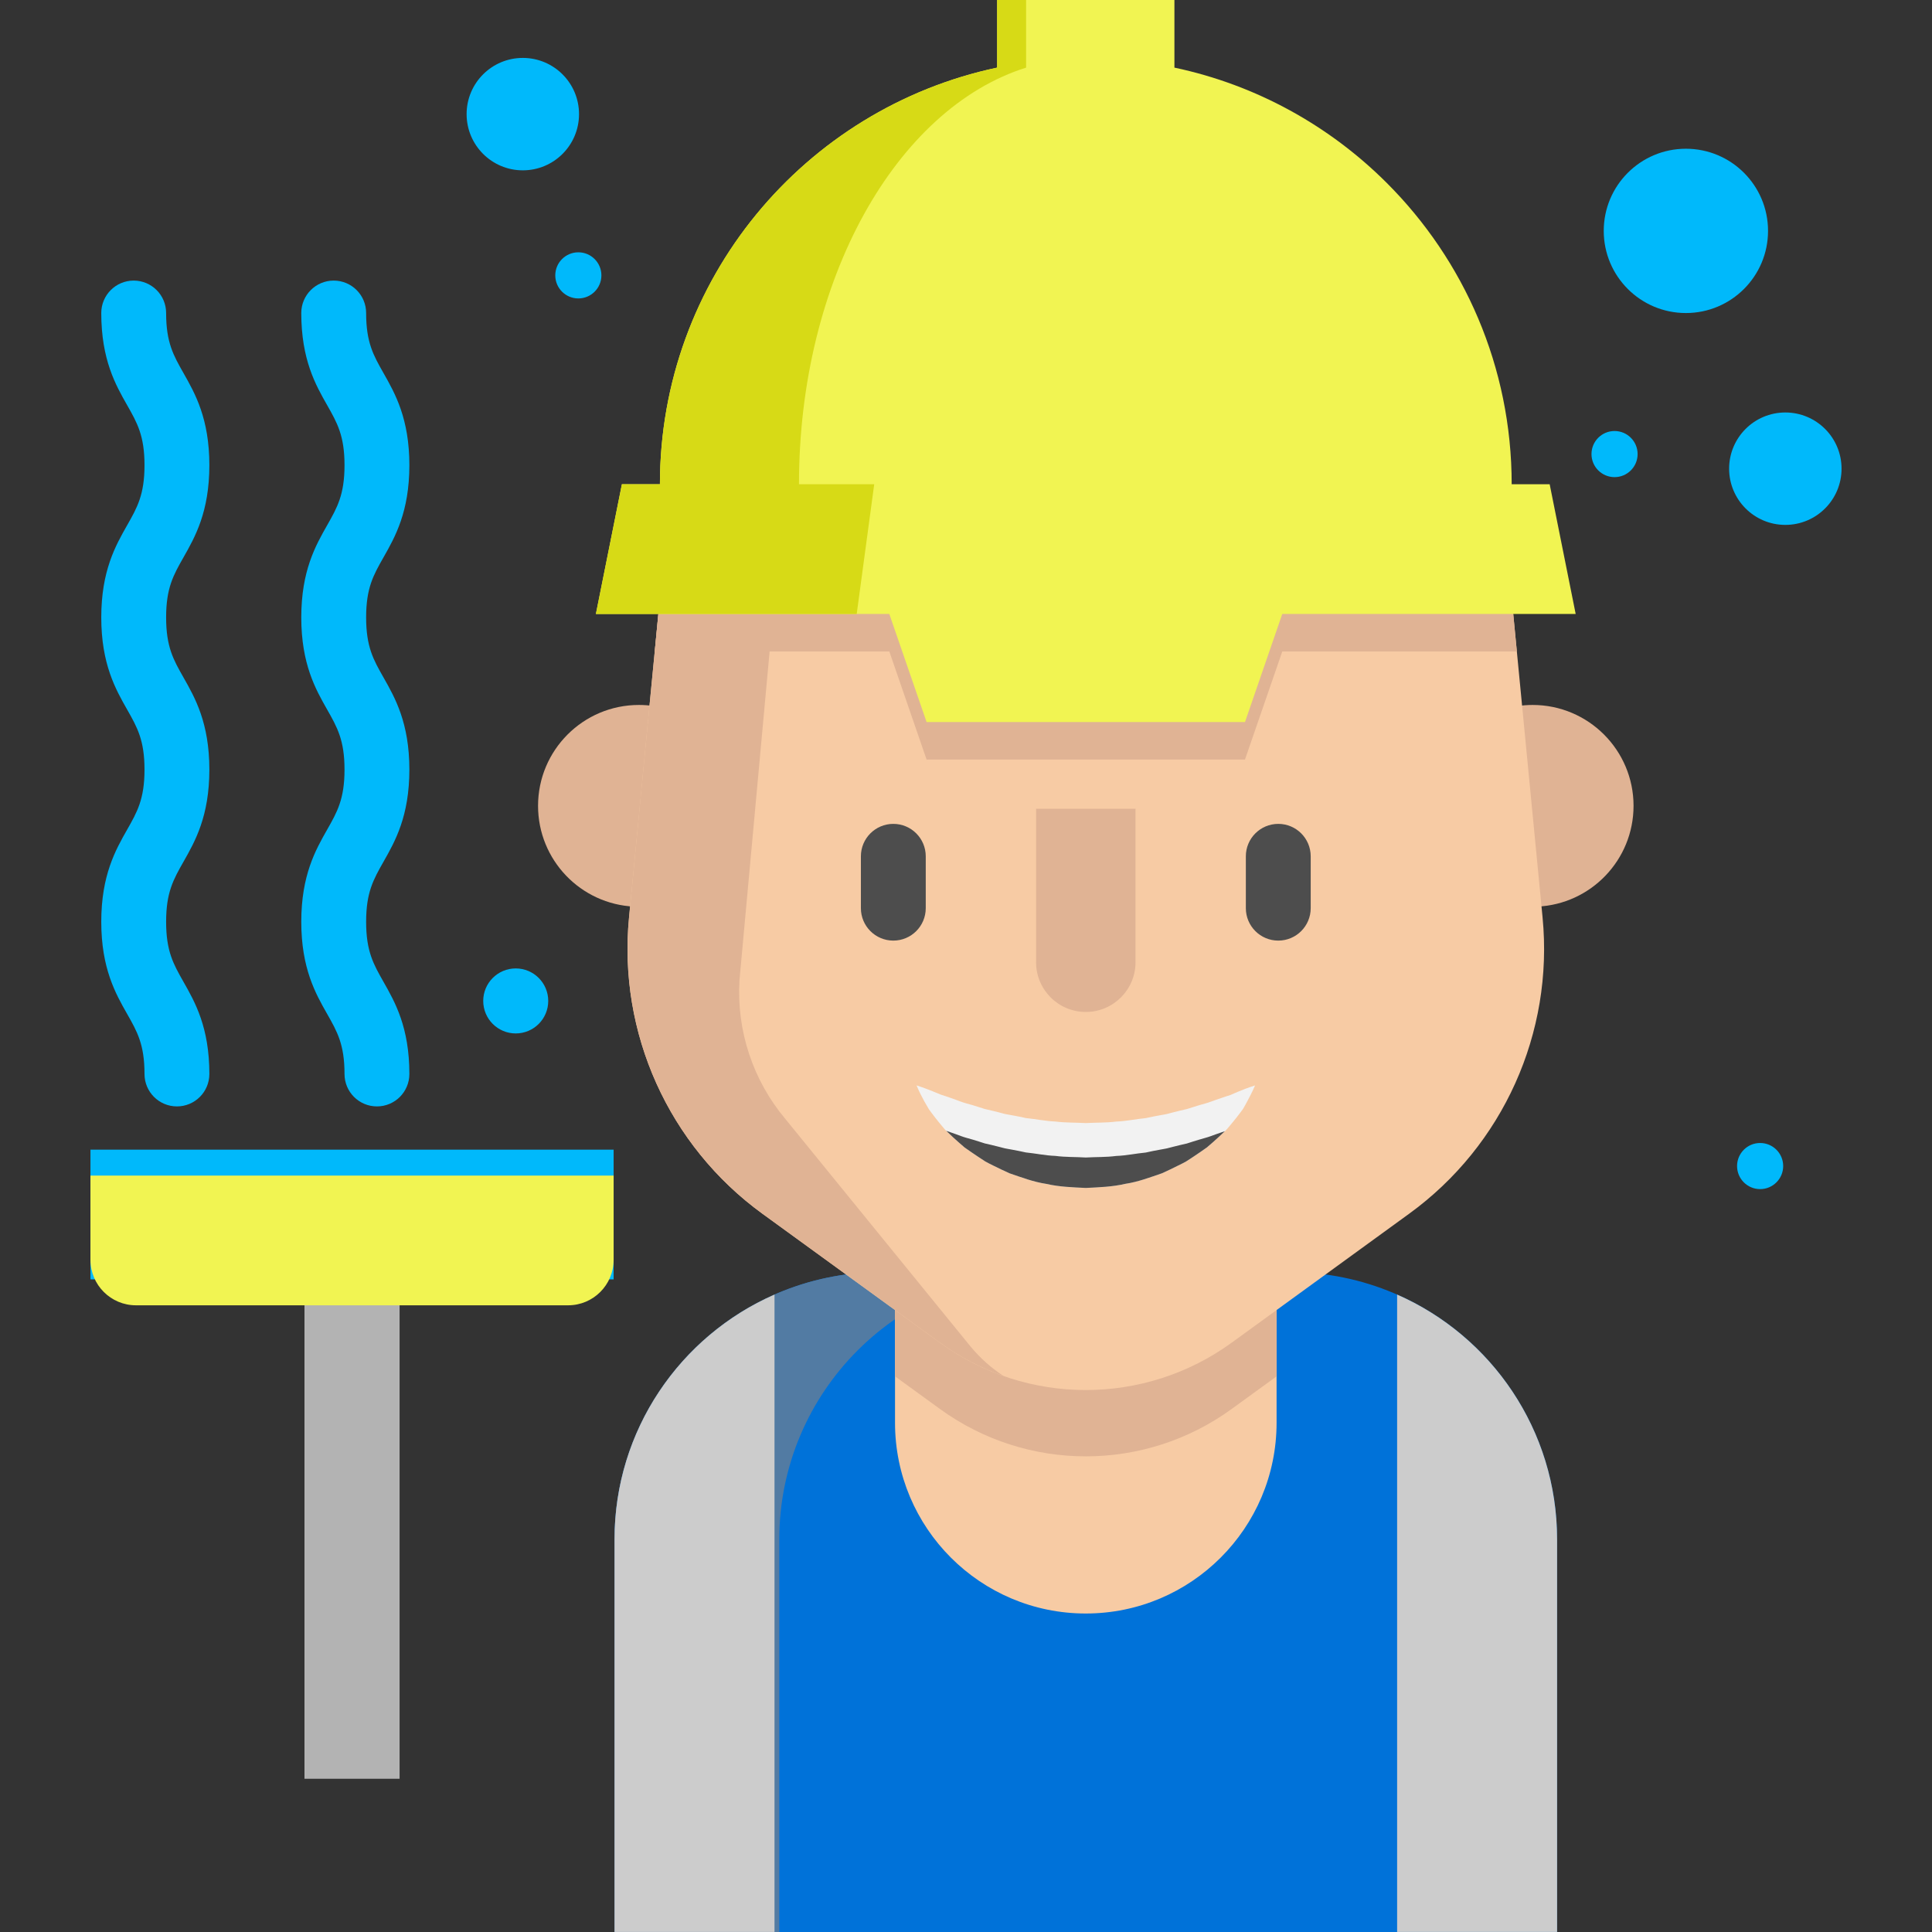 <!DOCTYPE svg PUBLIC "-//W3C//DTD SVG 1.1//EN" "http://www.w3.org/Graphics/SVG/1.1/DTD/svg11.dtd">
<!-- Uploaded to: SVG Repo, www.svgrepo.com, Transformed by: SVG Repo Mixer Tools -->
<svg version="1.1" id="Layer_1" xmlns="http://www.w3.org/2000/svg" xmlns:xlink="http://www.w3.org/1999/xlink" viewBox="0 0 512.001 512.001" xml:space="preserve" width="800px" height="800px" fill="#000000">
<rect x="0" y="0" width="512.001" height="512.001" fill="#333333" stroke="none"/>
<g id="SVGRepo_bgCarrier" stroke-width="0"/>
<g id="SVGRepo_tracerCarrier" stroke-linecap="round" stroke-linejoin="round"/>
<g id="SVGRepo_iconCarrier"> <g> <path style="fill:#E0B394;" d="M168.107,240.262c-14.208-0.63-25.517-12.352-25.517-26.709c0-14.758,11.962-26.732,26.732-26.732 c1.329,0,2.635,0.092,3.919,0.286"/> <path style="fill:#E0B394;" d="M407.378,240.262c14.208-0.63,25.529-12.352,25.529-26.709c0-14.758-11.974-26.732-26.743-26.732 c-1.329,0-2.647,0.103-3.919,0.286"/> </g> <rect x="23.972" y="304.674" style="fill:#00b9fb;" width="138.644" height="34.375"/> <rect x="80.689" y="340.194" style="fill:#B3B3B3;" width="25.208" height="131.197"/> <path style="fill:#0072d9;" d="M412.646,407.977v104.018H162.857V407.977c0-29.001,17.428-53.945,42.395-64.899 c8.708-3.839,18.345-5.958,28.474-5.958h108.051C380.919,337.119,412.646,368.847,412.646,407.977z"/> <path style="fill:#527BA3;" d="M277.383,337.118h-43.663c-39.137,0-70.864,31.727-70.864,70.864v104.019h43.663V407.982 C206.52,368.845,238.247,337.118,277.383,337.118z"/> <g> <path style="fill:#CCCCCC;" d="M205.253,343.077v168.917h-42.395V407.977C162.857,378.976,180.284,354.031,205.253,343.077z"/> <path style="fill:#CCCCCC;" d="M370.251,343.077v168.917h42.395V407.977C412.646,378.976,395.218,354.031,370.251,343.077z"/> </g> <g> <circle style="fill:#00b9fb;" cx="446.779" cy="61.187" r="21.771"/> <circle style="fill:#00b9fb;" cx="473.133" cy="124.207" r="14.896"/> <circle style="fill:#00b9fb;" cx="427.873" cy="120.334" r="6.111"/> <circle style="fill:#00b9fb;" cx="466.453" cy="309.017" r="6.111"/> <circle style="fill:#00b9fb;" cx="136.674" cy="265.258" r="8.614"/> <circle style="fill:#00b9fb;" cx="153.266" cy="72.977" r="6.111"/> <circle style="fill:#00b9fb;" cx="138.553" cy="30.245" r="14.896"/> </g> <path style="fill:#f1f452;" d="M162.617,311.544H23.972v22.315c0,6.661,5.399,12.06,12.06,12.06h114.525 c6.661,0,12.06-5.399,12.06-12.06L162.617,311.544L162.617,311.544z"/> <path style="fill:#F7CBA4;" d="M338.309,316.705v60.327c0,27.924-22.641,50.565-50.565,50.565 c-27.924,0-50.554-22.641-50.554-50.565v-52.307L338.309,316.705z"/> <path style="fill:#E0B394;" d="M338.309,316.705v48.044l-11.882,8.628c-23.065,16.763-54.289,16.763-77.354,0l-11.882-8.628v-40.024 L338.309,316.705z"/> <path style="fill:#F7CBA4;" d="M373.451,321.644l-47.025,34.168c-23.065,16.752-54.289,16.752-77.354,0l-47.036-34.168 c-24.853-18.058-38.293-47.93-35.337-78.5l6.818-70.502l1.341-13.922c5.615-58.15,54.472-102.517,112.886-102.517 c29.218,0,56.031,11.092,76.254,29.448c20.224,18.368,33.836,44,36.643,73.069l1.341,13.922l6.818,70.502 C411.756,273.714,398.316,303.585,373.451,321.644z"/> <g> <path style="fill:#E0B394;" d="M195.966,259.775c-0.791,13.372,3.564,26.526,12.18,36.781l49.159,60.408 c2.567,3.059,5.477,5.626,8.628,7.677c-5.912-2.062-11.596-5.019-16.855-8.834l-47.036-34.168 c-24.853-18.058-38.293-47.918-35.337-78.5l8.147-84.424c5.569-57.578,53.533-101.646,111.202-102.482 c-35.52,0.859-75.742,34.34-77.839,69.998L195.966,259.775z"/> <path style="fill:#E0B394;" d="M401.982,172.641h-62.161l-9.888,28.646h-84.378l-9.877-28.646h-62.161l1.341-13.922 c5.615-58.15,54.472-102.517,112.886-102.517c29.218,0,56.031,11.092,76.254,29.448c20.224,18.368,33.836,44,36.643,73.069 L401.982,172.641z"/> </g> <path style="fill:#f1f452;" d="M410.68,128.331h-10.068c0-31.166-12.627-59.376-33.057-79.806 c-15.148-15.148-34.581-26.01-56.317-30.605h-0.003V0h-46.979v17.92c-51.057,10.806-89.371,56.134-89.371,110.41H164.81 l-6.89,34.375h77.755l9.882,28.646h84.377l9.882-28.646h77.755L410.68,128.331z"/> <path style="fill:#d7da16;" d="M211.74,128.331c0-54.276,25.803-99.604,60.187-110.41V0h-7.67v17.921 c-51.057,10.806-89.371,56.134-89.371,110.41h-10.075l-6.89,34.375h69.115l4.641-34.375 C231.676,128.331,211.74,128.331,211.74,128.331z"/> <g> <path style="fill:#00b9fb;" d="M46.889,293.211c-4.747,0-8.594-3.848-8.594-8.594c0-7.811-1.933-11.212-4.607-15.92 c-3.052-5.372-6.851-12.056-6.851-24.411c0-12.354,3.798-19.039,6.851-24.412c2.674-4.707,4.607-8.109,4.607-15.921 c0-7.811-1.933-11.212-4.607-15.92c-3.052-5.372-6.851-12.056-6.851-24.411c0-12.355,3.798-19.041,6.851-24.414 c2.675-4.707,4.607-8.109,4.607-15.922s-1.933-11.215-4.607-15.923c-3.051-5.372-6.851-12.057-6.851-24.413 c0-4.746,3.847-8.594,8.594-8.594s8.594,3.848,8.594,8.594c0,7.813,1.933,11.215,4.607,15.923 c3.051,5.372,6.851,12.057,6.851,24.413c0,12.354-3.798,19.04-6.851,24.413c-2.675,4.707-4.607,8.109-4.607,15.922 c0,7.811,1.933,11.213,4.607,15.92c3.052,5.372,6.851,12.056,6.851,24.411s-3.798,19.039-6.851,24.412 c-2.674,4.707-4.607,8.109-4.607,15.921c0,7.811,1.933,11.212,4.607,15.92c3.052,5.372,6.851,12.056,6.851,24.411 C55.482,289.363,51.635,293.211,46.889,293.211z"/> <path style="fill:#00b9fb;" d="M99.894,293.211c-4.747,0-8.594-3.848-8.594-8.594c0-7.811-1.933-11.212-4.607-15.92 c-3.052-5.372-6.851-12.056-6.851-24.411c0-12.354,3.798-19.039,6.851-24.412c2.674-4.707,4.607-8.109,4.607-15.921 c0-7.811-1.933-11.212-4.607-15.92c-3.052-5.372-6.851-12.056-6.851-24.411c0-12.355,3.798-19.041,6.851-24.414 c2.675-4.707,4.607-8.109,4.607-15.922s-1.933-11.215-4.607-15.923c-3.051-5.372-6.851-12.057-6.851-24.413 c0-4.746,3.847-8.594,8.594-8.594c4.747,0,8.594,3.848,8.594,8.594c0,7.813,1.933,11.215,4.607,15.923 c3.051,5.372,6.851,12.057,6.851,24.413c0,12.354-3.798,19.04-6.851,24.413c-2.675,4.707-4.607,8.109-4.607,15.922 c0,7.811,1.933,11.213,4.607,15.92c3.052,5.372,6.851,12.056,6.851,24.411s-3.798,19.039-6.851,24.412 c-2.674,4.707-4.607,8.109-4.607,15.921c0,7.811,1.933,11.212,4.607,15.92c3.052,5.372,6.851,12.056,6.851,24.411 C108.488,289.363,104.642,293.211,99.894,293.211z"/> </g> <path style="fill:#F2F2F2;" d="M332.604,287.653c0,0-0.653,1.604-2.028,4.136c-0.332,0.653-0.722,1.341-1.157,2.085 c-0.516,0.733-1.111,1.478-1.753,2.315c-0.642,0.836-1.375,1.684-2.154,2.624c-0.275,0.355-0.573,0.653-0.894,0.962 c-0.115,0.115-0.241,0.229-0.367,0.344c-0.447,0.412-0.905,0.848-1.375,1.283c-0.94,0.882-1.959,1.753-3.025,2.67 c-1.123,0.825-2.326,1.604-3.564,2.452c-0.619,0.424-1.26,0.836-1.914,1.249c-0.653,0.39-1.352,0.71-2.062,1.066 c-1.398,0.71-2.853,1.398-4.354,2.085c-3.094,1.054-6.313,2.292-9.751,2.807c-3.392,0.791-6.932,0.917-10.461,1.089 c-3.529-0.172-7.07-0.286-10.461-1.077c-3.437-0.516-6.657-1.753-9.751-2.807c-1.501-0.676-2.956-1.364-4.366-2.074 c-0.699-0.355-1.398-0.676-2.062-1.066c-0.642-0.424-1.283-0.825-1.902-1.249c-1.237-0.848-2.452-1.638-3.575-2.452 c-1.066-0.917-2.074-1.799-3.025-2.67c-0.47-0.447-0.917-0.871-1.364-1.295c-0.16-0.149-0.321-0.298-0.481-0.447 c-0.275-0.275-0.539-0.539-0.768-0.848c-0.745-0.905-1.467-1.742-2.097-2.567c-0.619-0.836-1.226-1.57-1.73-2.303 c-0.458-0.779-0.882-1.49-1.237-2.143c-1.432-2.612-2.028-4.171-2.028-4.171s1.696,0.516,4.308,1.57 c0.665,0.252,1.352,0.561,2.12,0.871c0.814,0.241,1.65,0.55,2.544,0.848c0.905,0.298,1.81,0.665,2.773,1.008 c0.951,0.367,2.028,0.607,3.094,0.928c1.066,0.309,2.131,0.687,3.243,1.02c1.157,0.252,2.315,0.55,3.506,0.836 c0.596,0.138,1.18,0.309,1.776,0.47c0.607,0.137,1.237,0.218,1.856,0.344c1.249,0.218,2.498,0.47,3.747,0.756 c2.601,0.241,5.168,0.814,7.849,0.917c2.647,0.344,5.351,0.252,8.032,0.412c2.693-0.16,5.397-0.057,8.044-0.401 c2.681-0.092,5.248-0.676,7.849-0.917c1.249-0.275,2.498-0.527,3.747-0.745c0.619-0.126,1.249-0.206,1.856-0.344 c0.596-0.172,1.192-0.332,1.776-0.47c1.192-0.286,2.349-0.596,3.506-0.836c1.123-0.332,2.189-0.71,3.254-1.02 c1.054-0.321,2.154-0.573,3.071-0.928c0.94-0.321,1.822-0.676,2.716-0.951c0.882-0.298,1.707-0.596,2.521-0.836 c0.802-0.344,1.513-0.676,2.189-0.94C330.942,288.134,332.604,287.653,332.604,287.653z"/> <g> <path style="fill:#4D4D4D;" d="M324.618,299.776c-0.115,0.115-0.241,0.229-0.367,0.344c-0.447,0.412-0.905,0.848-1.375,1.283 c-0.94,0.882-1.959,1.753-3.025,2.67c-1.123,0.825-2.326,1.604-3.564,2.452c-0.619,0.424-1.26,0.836-1.914,1.249 c-0.653,0.39-1.352,0.71-2.062,1.066c-1.398,0.71-2.853,1.398-4.354,2.085c-3.094,1.054-6.313,2.292-9.751,2.807 c-3.392,0.791-6.932,0.917-10.461,1.089c-3.529-0.172-7.07-0.286-10.461-1.077c-3.437-0.516-6.657-1.753-9.751-2.807 c-1.501-0.676-2.956-1.364-4.366-2.074c-0.699-0.355-1.398-0.676-2.062-1.066c-0.642-0.424-1.283-0.825-1.902-1.249 c-1.237-0.848-2.452-1.638-3.575-2.452c-1.066-0.917-2.074-1.799-3.025-2.67c-0.47-0.447-0.917-0.871-1.364-1.295 c-0.16-0.149-0.321-0.298-0.481-0.447c0.367,0.126,0.733,0.252,1.111,0.378c0.905,0.298,1.81,0.653,2.773,0.997 c0.951,0.378,2.028,0.619,3.094,0.94c1.066,0.309,2.131,0.676,3.243,1.02c1.157,0.241,2.315,0.55,3.506,0.836 c0.596,0.138,1.18,0.298,1.776,0.458c0.607,0.137,1.237,0.218,1.856,0.344c1.249,0.218,2.498,0.481,3.747,0.756 c2.601,0.252,5.168,0.825,7.849,0.917c2.647,0.355,5.351,0.252,8.032,0.424c2.693-0.16,5.397-0.057,8.044-0.412 c2.681-0.092,5.248-0.665,7.849-0.905c1.249-0.275,2.498-0.539,3.747-0.756c0.619-0.126,1.249-0.206,1.856-0.344 c0.596-0.16,1.192-0.321,1.776-0.458c1.192-0.286,2.349-0.596,3.506-0.836c1.123-0.344,2.189-0.722,3.254-1.02 c1.054-0.321,2.154-0.584,3.071-0.928c0.94-0.332,1.822-0.676,2.716-0.962C323.919,300.016,324.274,299.89,324.618,299.776z"/> <path style="fill:#4D4D4D;" d="M236.74,249.269c-4.746,0-8.594-3.848-8.594-8.594V226.93c0-4.746,3.848-8.594,8.594-8.594 c4.746,0,8.594,3.848,8.594,8.594v13.745C245.334,245.421,241.486,249.269,236.74,249.269z"/> <path style="fill:#4D4D4D;" d="M338.757,249.269c-4.746,0-8.594-3.848-8.594-8.594V226.93c0-4.746,3.848-8.594,8.594-8.594 c4.746,0,8.594,3.848,8.594,8.594v13.745C347.351,245.421,343.503,249.269,338.757,249.269z"/> </g> <path style="fill:#E0B394;" d="M300.925,214.327v40.677c0,7.277-5.9,13.177-13.177,13.177l0,0c-7.277,0-13.177-5.9-13.177-13.177 v-40.677"/> </g>
</svg>